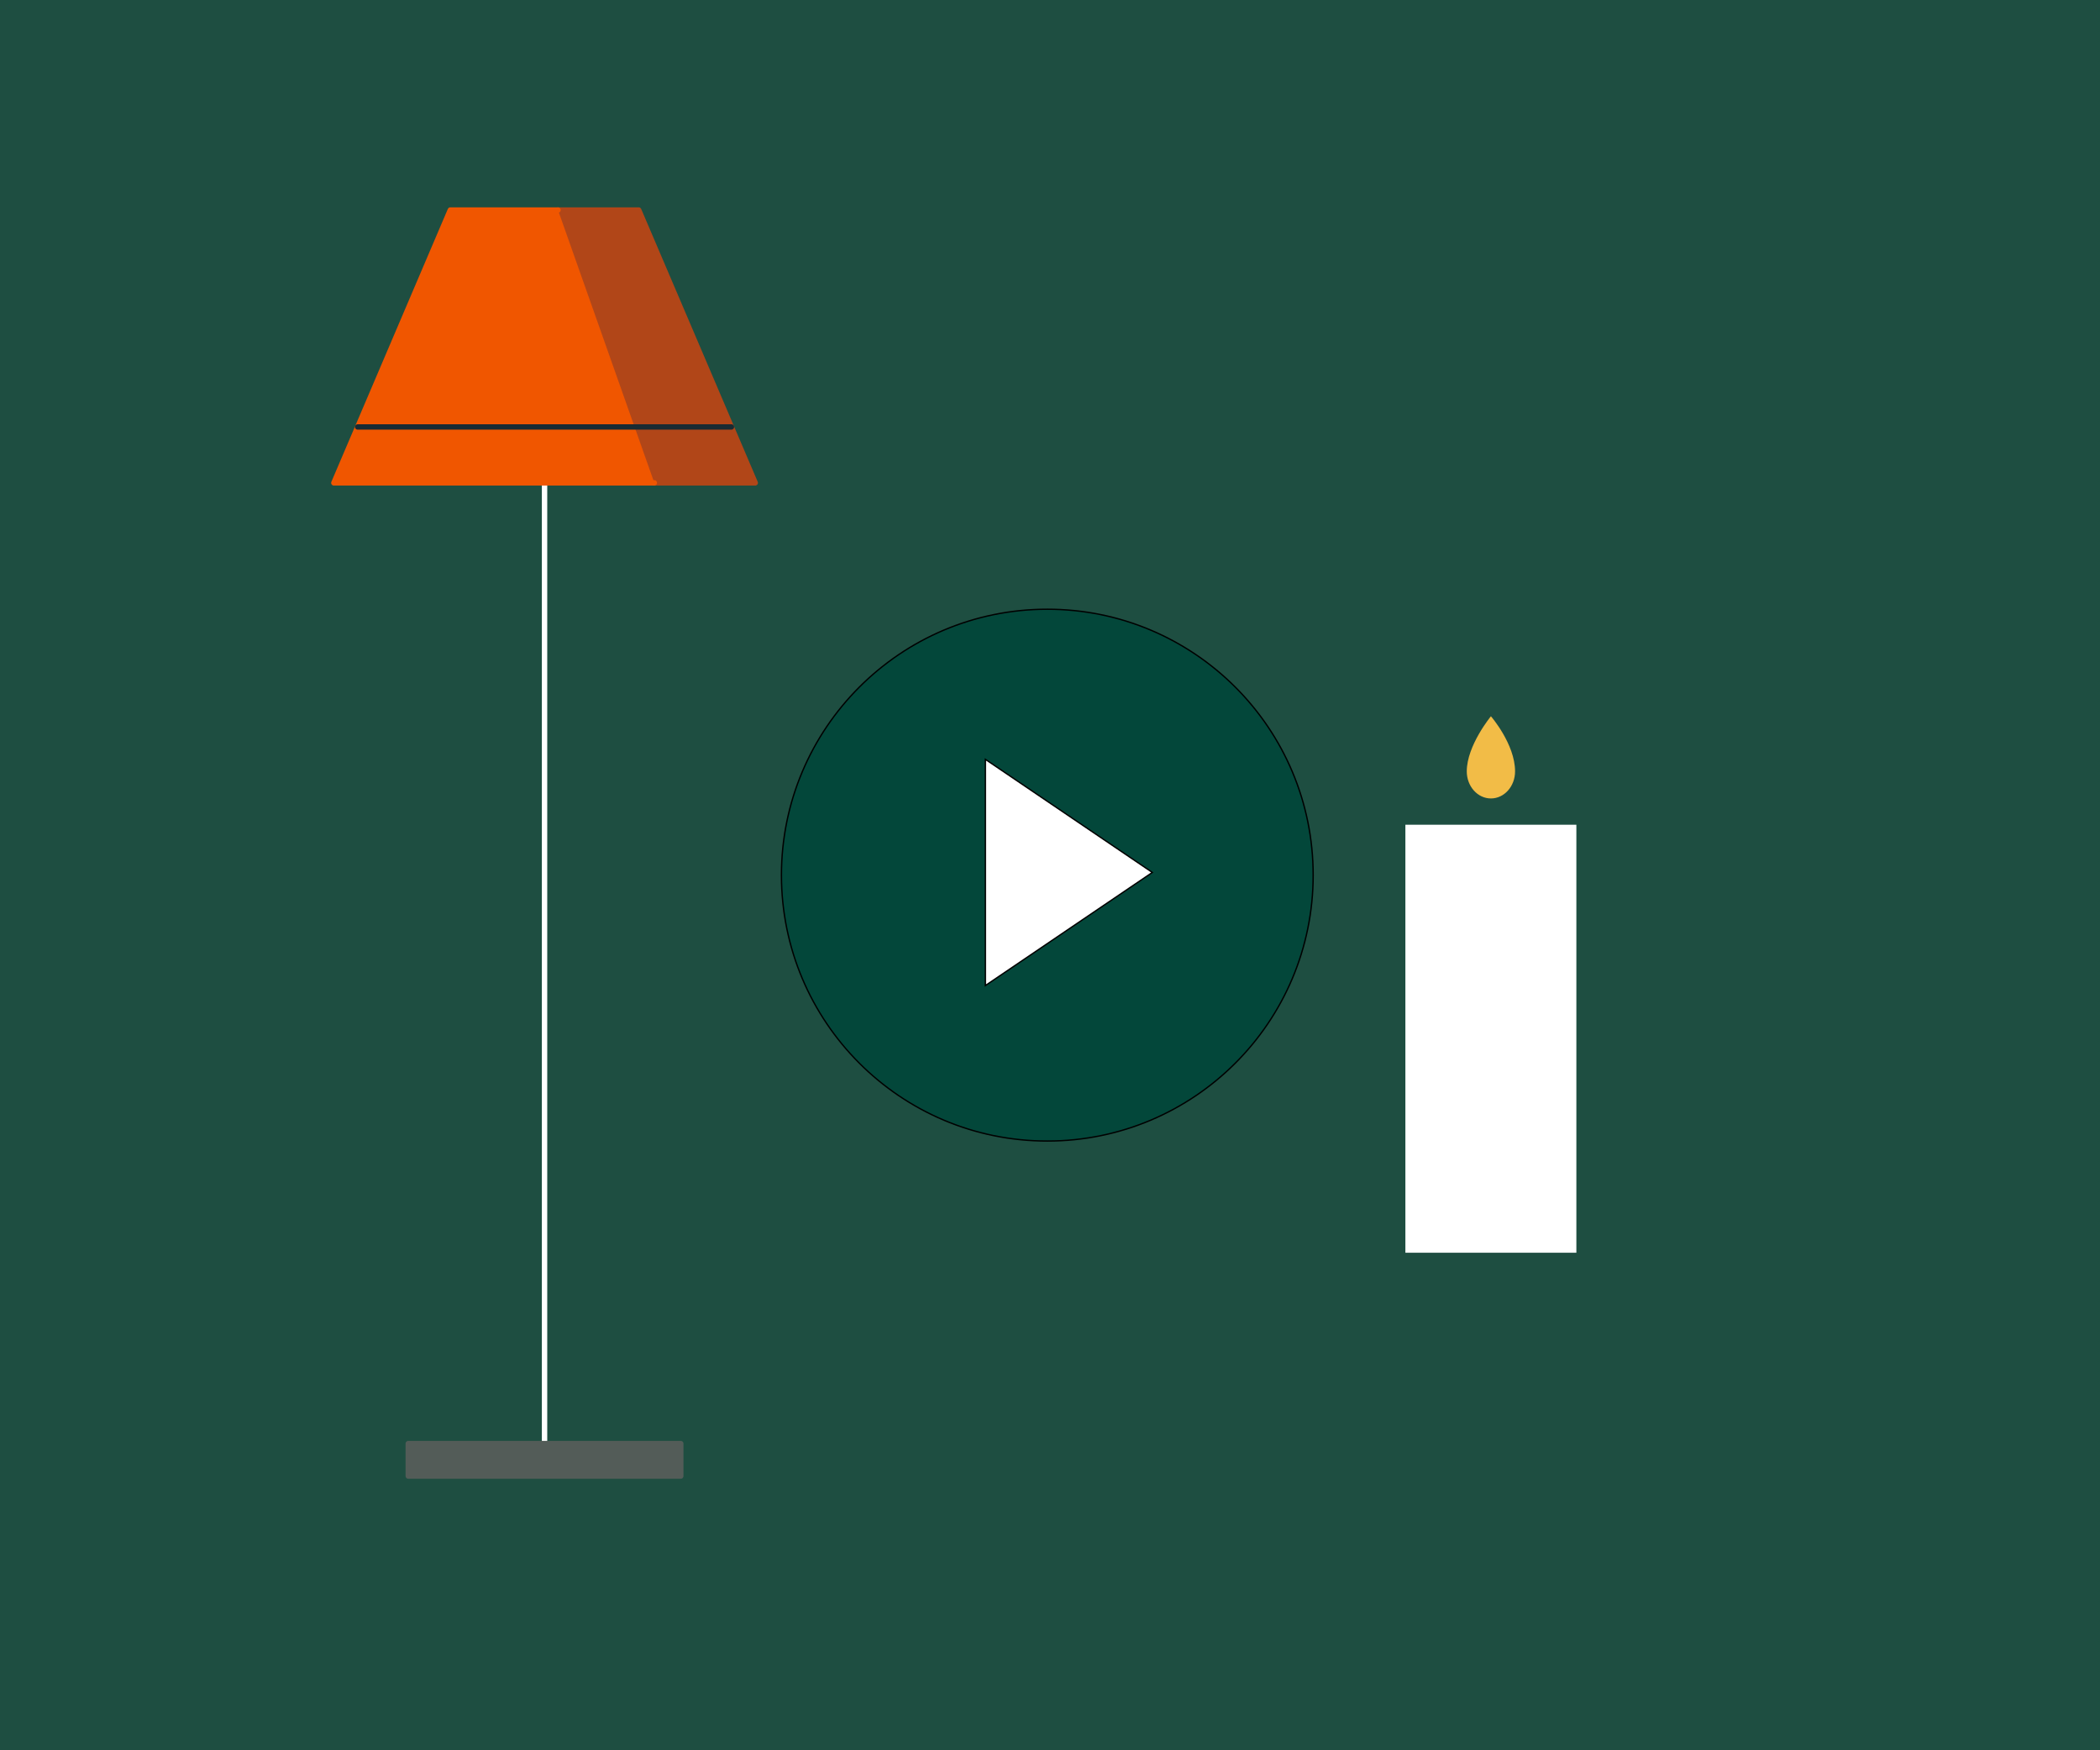 <svg width="390" height="325" viewBox="0 0 390 325" fill="none" xmlns="http://www.w3.org/2000/svg">
<rect x="0" y="0" width="390" height="325" fill="#333333" stroke="none"/>
<g clip-path="url(#clip0_45_1018)">
<path d="M390 0H0V325H390V0Z" fill="#1E4E41"/>
<path d="M101.13 89.66V268.05" stroke="white" stroke-linecap="round" stroke-linejoin="round"/>
<path d="M126.43 268.05H75.82V274.08H126.43V268.05Z" fill="#535C58" stroke="#535C58" stroke-linecap="round" stroke-linejoin="round"/>
<path d="M140.26 89.66H121.52L117.85 79.29L103.63 39H118.62L140.26 89.66Z" fill="#B14618" stroke="#B14618" stroke-linecap="round" stroke-linejoin="round"/>
<path d="M103.63 39H83.63L66.43 79.29L62 89.66H101.13H121.52" fill="#F05600"/>
<path d="M103.63 39H83.63L66.43 79.29L62 89.66H101.13H121.52" stroke="#F05600" stroke-linecap="round" stroke-linejoin="round"/>
<path d="M66.43 79.28H135.83" stroke="#182B33" stroke-linecap="round" stroke-linejoin="round"/>
<path d="M292.754 153.139H261V232.613H292.754V153.139Z" fill="white"/>
<path d="M281.37 143.233C281.37 146.009 279.362 148.259 276.885 148.259C274.408 148.259 272.4 146.009 272.4 143.233C272.4 138.431 276.885 133 276.885 133C276.885 133 281.37 138.164 281.37 143.233Z" fill="#F2BC47"/>
<circle cx="194.5" cy="162.5" r="49.375" fill="#03473A" stroke="black" stroke-width="0.25"/>
<path d="M214 162L183 183L183 141L214 162Z" fill="white" stroke="black" stroke-width="0.25"/>
</g>
<defs>
<clipPath id="clip0_45_1018">
<rect width="390" height="325" fill="white"/>
</clipPath>
</defs>
</svg>
